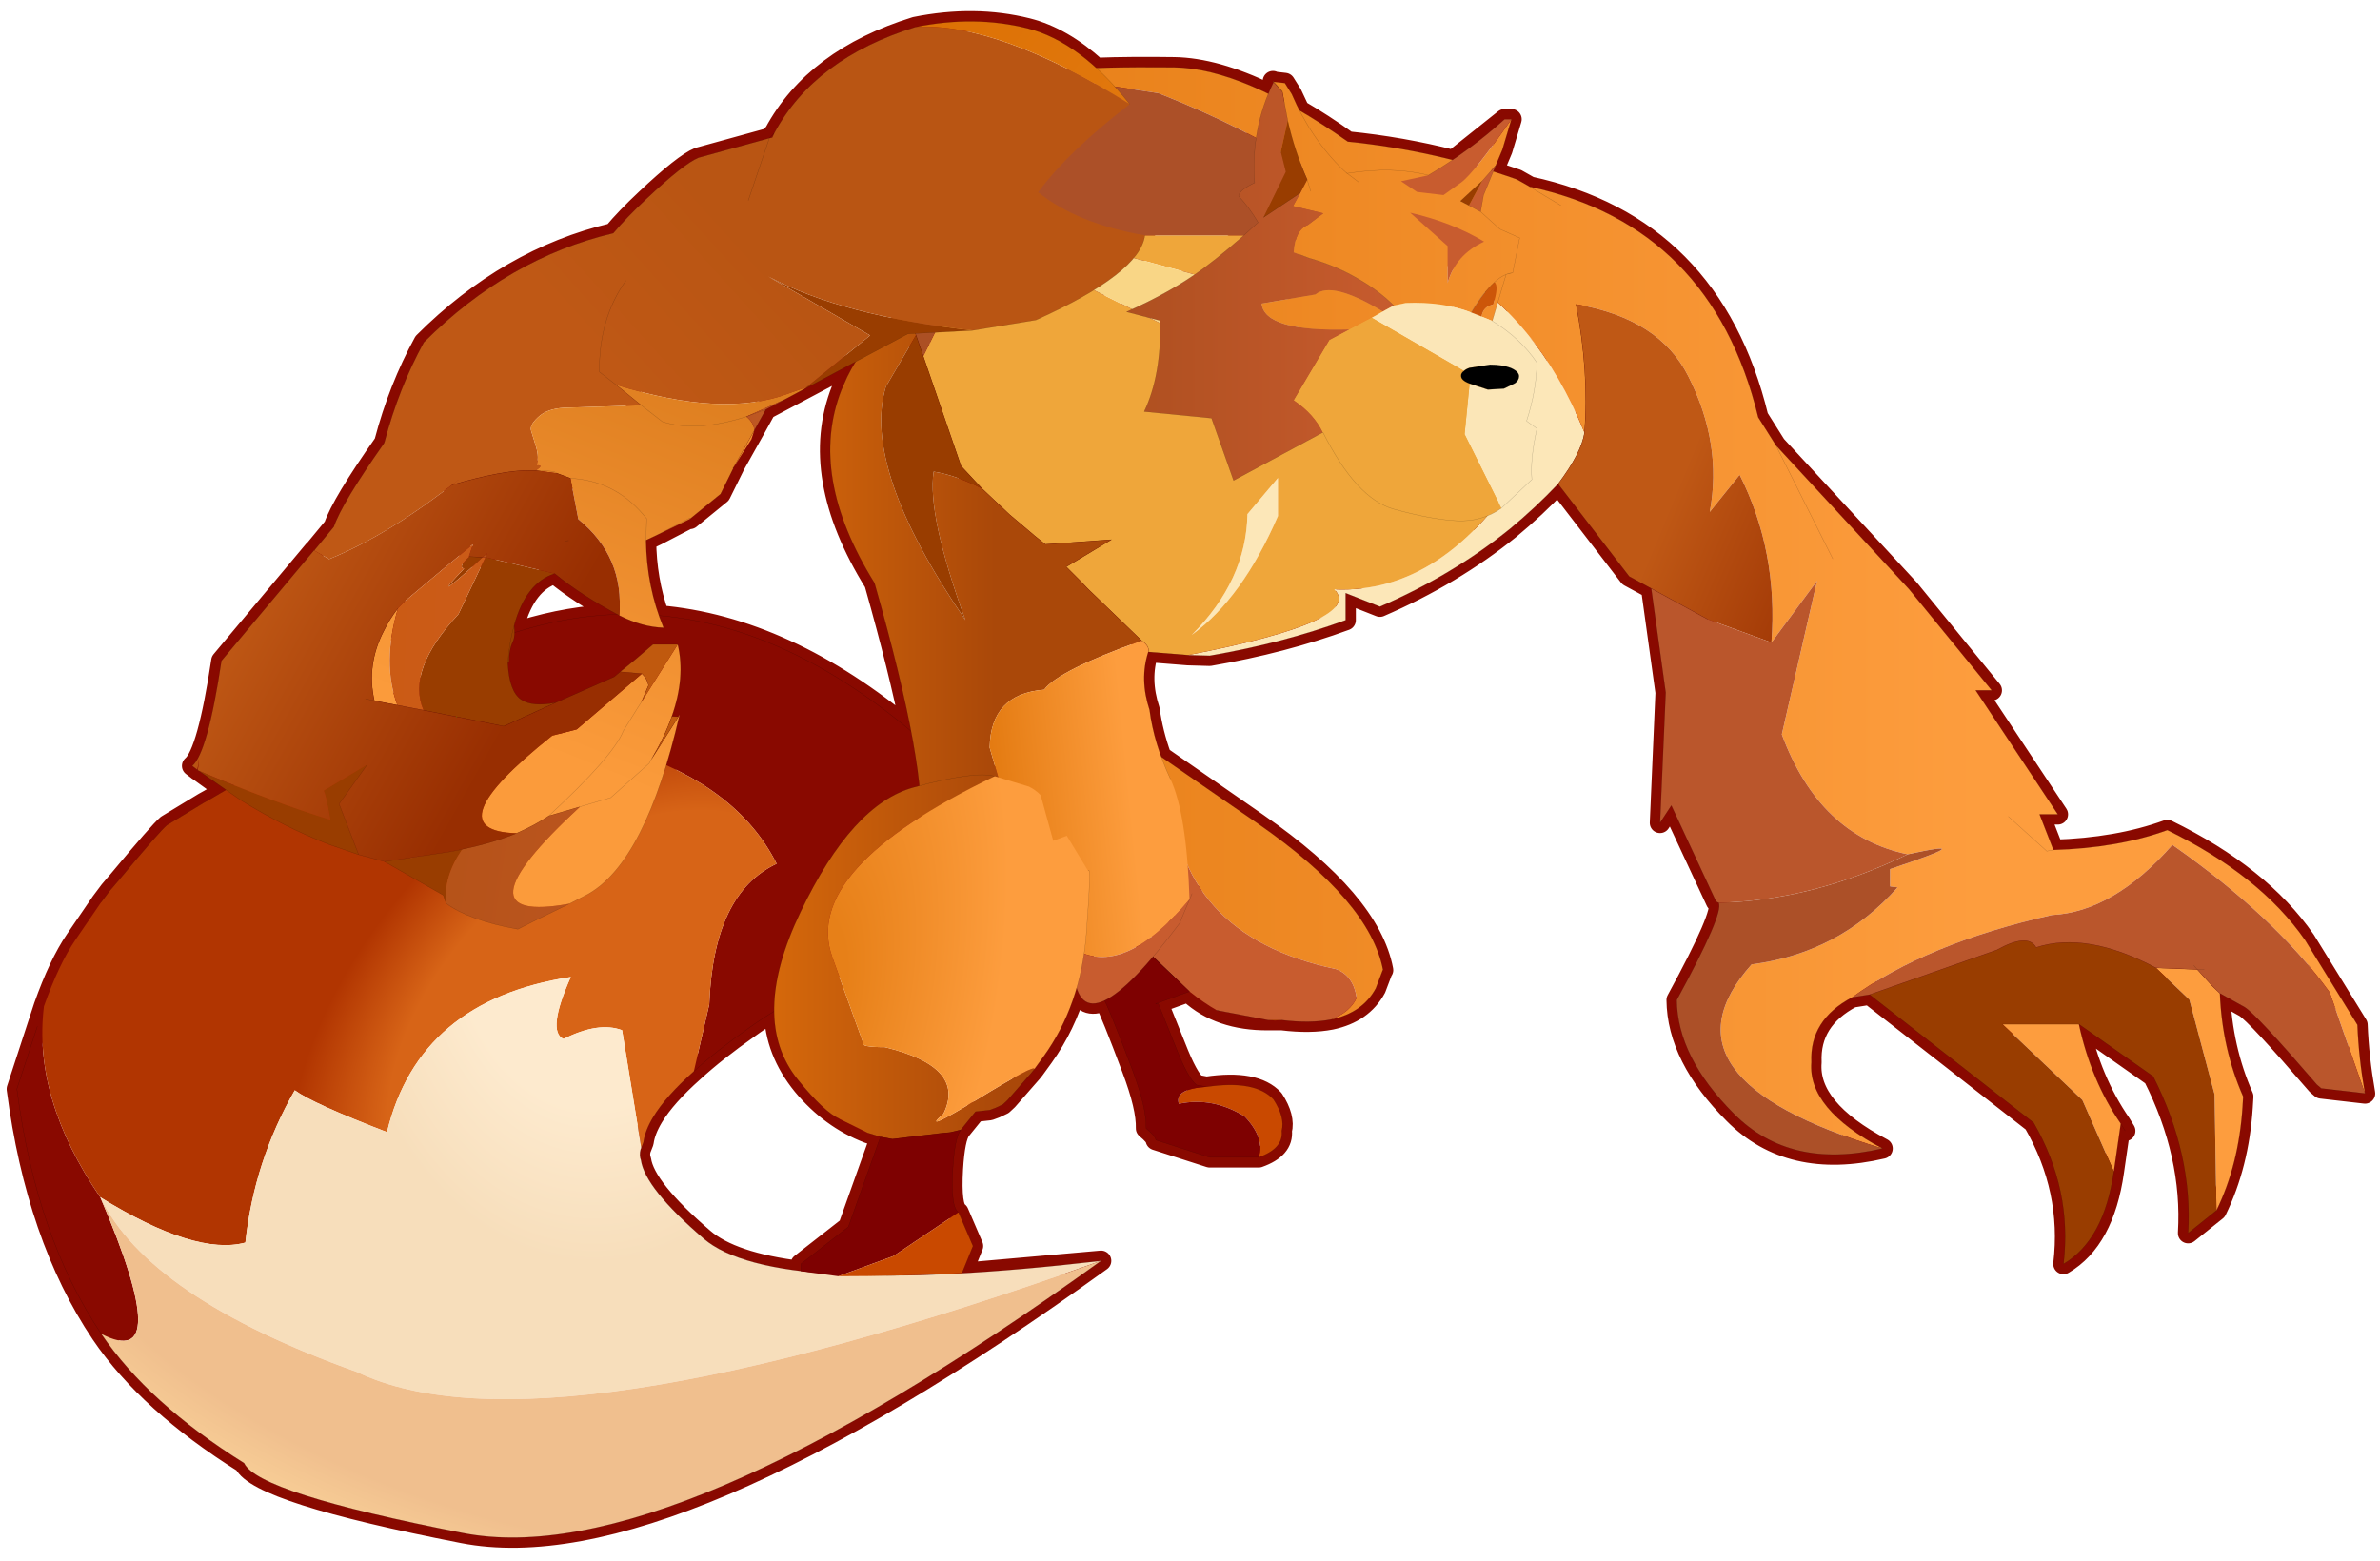 <svg width="349" height="229" xmlns="http://www.w3.org/2000/svg" xmlns:xlink="http://www.w3.org/1999/xlink">
 <defs>
  <g transform="matrix(1,0,0,1,192.55,294) " id="shape0">
   <path id="svg_1" stroke-opacity="0" stroke-linejoin="round" stroke-linecap="round" stroke="#ff00ff" fill="none" d="m187.95,-293.5l0,380l-379.95,0l-0.05,0l0,-380l380,0"/>
   <path id="svg_2" stroke-opacity="0" stroke-linejoin="round" stroke-linecap="round" stroke="#ff00ff" fill="none" d="m187.95,-293.5l-190,190l190,190m-380,-380l190,190l-189.95,190"/>
   <path id="svg_3" stroke-opacity="0" stroke-linejoin="round" stroke-linecap="round" stroke="#ff00ff" fill="none" d="m92.95,-38.4l-189.95,0"/>
   <path id="svg_4" stroke-opacity="0" stroke-linejoin="round" stroke-linecap="round" stroke="#ff00ff" fill="none" d="m98.65,8.1l-204.1,0l0,-235.2l204.1,0l0,235.2z"/>
  </g>
  <g id="sprite0">
   <use id="svg_5" xlink:href="#shape1" width="100" height="40"/>
  </g>
  <g id="shape1">
   <path id="svg_6" fill-rule="evenodd" fill-opacity="0" fill="#ff00ff" d="m100,40l-100,0l0,-40l100,0l0,40"/>
  </g>
  <g transform="matrix(1,0,0,1,1.6,1.6) " id="sprite1">
   <use id="svg_7" xlink:href="#shape2" width="376.25" transform="matrix(1,0,0,1,-1.6,-1.6) " height="244.1"/>
  </g>
  <g transform="matrix(1,0,0,1,1.6,1.6) " id="shape2">
   <path id="svg_8" fill-rule="evenodd" fill="url(#gradient0)" d="m211.1,23.95l0.25,0.2l-0.05,0l-0.2,-0.2m-11.45,-14.3l0.05,-0.05l0.1,0.1l-0.1,-0.1l-0.05,0.05l-0.1,-0.15l0.15,0.1l0.1,0.1l1.25,1.4l0,0.1l-1.4,-1.55m-92.7,69.4l-5.2,2.55l5.2,-2.7l0,0.15m10.2,-14.05l-0.45,1.4l-2.8,4.4l3.25,-5.8m83.85,93.7l-1.1,0.05l-1.1,-0.05l2.2,0m-14.65,-4.25l4.8,2.85l-0.6,-0.15l-4.2,-2.7m-1.6,-11.2l0.1,-0.15l0,0.2l-0.1,-0.05l0.1,0.05l-0.15,0.05l0.05,-0.1l0.1,0.05l-0.1,-0.05m-4.25,5.4l3.4,3.2l-3.45,-3.1l0.05,-0.1m-101.8,-51.4l0.3,-1.25l0.05,1.1l-0.2,1.35q-0.7,1.45 -0.65,3.3l-0.2,0.2q0.15,-2.5 0.7,-4.7m-49.85,21.8l-0.1,0l0,-0.05l-0.1,-0.05l0.05,0l0.05,0.05l0.1,0.05m75.2,-8.6l1.05,0.05l-4.25,6.7l-0.1,0.15l0.1,-0.15q2.05,-3.5 3.2,-6.75m-26.05,-8.5l0,0.1l0,-0.1m77.2,71.45l0.65,-0.05l-0.65,0.05"/>
   <path id="svg_9" stroke-width="3.25" stroke-linejoin="round" stroke-linecap="round" stroke="#890900" fill="none" d="m199.7,9.6l1.75,0.2l1.1,1.75l1.2,2.55q3.7,2.15 7.7,5q8.55,0.85 16.75,2.95l8.15,-6.5l1.1,0l-1.45,4.85l-1.05,2.5l-0.4,0.95l3.75,1.25l1.95,1.1l0.05,0.05q28.95,6.25 36.35,36.65l2.8,4.45l21.15,22.85l13.15,16.1l-2.55,0l13.05,19.7l-2.9,0l2.2,5.65q10.25,-0.3 18.1,-3.15q14.75,7.2 21.9,17.5l8.3,13.45q0.2,5.2 1.2,10.9l-6.95,-0.8l-0.7,-0.6q-9.6,-11.15 -11.45,-12.3l-3.95,-2.2q0.35,8.8 3.7,16.4l-0.1,1.65q-0.6,9.2 -4.15,16.45l-4.5,3.6q0.75,-12.45 -5.55,-24.9l-11.8,-8.3q1.95,9 6.65,15.8l0.7,1.15m-131.2,-162.2q2.75,5.45 7,9.55l0.35,0.3l0.25,0.2q7.3,-1.15 13.6,0.5l3.25,-2.6m-28.4,-12.35l-0.1,-0.1l-0.05,0.05l1.4,1.55l0,-0.1l-1.25,-1.4l-0.1,-0.1l-0.15,-0.1l0.1,0.15l-0.8,1.85q-1.45,3.4 -1.95,7.05q-0.55,3.45 -0.25,7.1q-2.4,1.1 -2.55,2.1q1.75,1.9 3.1,4.2l-2.25,2.05q-3.45,3 -6.5,5.3l-1.3,0.95q-4.35,2.9 -10,5.5l-0.85,0.4l5.35,1.4l0,0.45q0.1,8.4 -2.55,14l10.7,1.05l3.5,9.9l14.2,-7.65q5.3,10.55 11.25,12.2q5.95,1.65 10,1.85q2.6,0.1 4.85,-0.75l2.25,-1.25l4.85,-4.55q-0.3,-3.2 0.8,-8.1l-1.65,-1.2q1.55,-4.75 1.65,-9.25q-2.55,-3.85 -7.1,-6.65l3.25,-7.65q-0.6,0.05 -1.25,0.35q-1.45,0.65 -3.1,2.65q-1.1,1.35 -2.25,3.3m-30,-35.05l0.25,1.55l0.6,3q0.75,3.55 2.05,6.85l1.05,2.55l0.55,1.85m-1.75,10.05l1.45,0.55q4.15,1.2 7.3,3q3.7,2.05 6.2,4.55m-14.85,-17.9l-5.85,3.9m15.2,-5.55l-1.9,-1.45l-0.05,0l-0.2,-0.2m26.55,16l1.1,-5.55l-2,-1.65l-4.2,-2.5l-3.2,-1.7l3.45,-3.2l1.45,-1.6l0.7,-0.85m5.35,3.35l5,3m-10.75,-5.4l-1.55,3.8l-0.45,2.6m-55.75,-17.1l-2.35,-2.75l-2.95,-3q-5.4,-4.9 -10.95,-6.3q-8.4,-2.1 -17.8,-0.2q-16,4.95 -22.4,16.8l-0.35,0.75l-0.45,0.1l-3.35,9.9m-87.5,90.5l-0.85,-0.65q2.45,-2.05 4.65,-16.7l14.7,-17.55l0.05,0l3.1,-3.75q1.25,-3.7 8,-13.3l0,-0.05l0.05,-0.1q2.25,-8.55 6.25,-15.85q13.4,-13.4 30.1,-17.35q2.05,-2.45 5.2,-5.4q6,-5.65 8.35,-6.6l11.25,-3.1l0.8,-0.85m51.15,-10.3q5.45,-0.2 12.35,-0.1q6.55,0.1 15,4.2m-19.65,22.5q-0.2,1.75 -1.75,3.6q-2.05,2.45 -6.35,5.1q-3.75,2.3 -9.2,4.75l-10.05,1.65l-9.1,0.5l7.25,21.05l3.35,3.6l4.35,4.1l3.9,3.3l0.05,0.05l1.75,1.4l10.5,-0.75l-6.9,4.15l-0.3,0.15l0.2,0.2l2.1,2.1l0.95,1l0.45,0.45l8.3,8q1.3,0.9 1.05,1.8l6.3,0.5l3.45,0.1q11.65,-2 21.6,-5.65l0,-4.3l5.45,2.15q11.55,-5 20.65,-12.35q4.1,-3.4 7.65,-7.15q3.7,-4.9 4.2,-8.15q0.75,-9.65 -1.35,-20.4m-104.95,4.65l-1.2,0.05l-8.3,4.45q-0.75,1.15 -1.35,2.4l-0.9,2.05q-5.35,13.65 5.25,30.7q3.95,13.95 5.85,23.55l1.3,8.65q9,-2.35 11.95,-1.5m-41.45,-49.15l0,0.05l-0.05,0.1l-2.05,4.15l-4.85,3.95m-5.2,2.55l-1.8,0.85q0.05,6.3 2.05,11.95q20.25,1.75 40.1,18.4m-28.2,-42l3.25,-5.8l1.85,-3.35l-3.1,1.15q-7.95,2.55 -13.35,0.8l-3.35,-2.6l-4,-3.25l-2.65,-2.05q-0.1,-8.45 4.2,-14.5m17.15,29.6l-0.15,0.2l0.1,-0.05m-12.1,10.65l5.2,-2.7l0,0.15m26.3,-24.95l-14.25,7.55m24.4,59.8l-0.9,0.25q-9.8,2.65 -18,19.8q-4.25,8.9 -4.2,15.8q0.15,6.35 4.55,11.75q4.4,5.3 10.4,7.6l1.95,0.6l1.9,0.35l4.6,-0.55l3.4,-0.4l1.15,-0.1l1.7,-0.4l2.35,-2.9l2.25,-0.25l0.95,-0.35l1.15,-0.55l0.75,-0.7l3.85,-4.4l0.4,-0.5l1.45,-2q3.5,-4.9 5.25,-10.9l1.2,-5.45l0.35,-3.1q0.85,-11.35 0.3,-10.05m9.55,-34.8q-1.4,4.35 0.2,9.2q0.5,3.65 1.85,7.4l15.35,10.65q17.85,12.4 19.9,23.3l-0.05,0l-1.1,2.9q-2.1,3.9 -7.1,4.95q-3.3,0.65 -7.8,0.1m-2.2,0q-7.75,0.05 -12.45,-4.25l4.8,2.85m-9.35,-40.5l1.45,3.55m1.6,22.95l0,-0.2l-0.1,0.15l0.1,0.05l-0.15,0.05l-4.2,5.3l3.4,3.2l2.4,2.3l-5.4,1.95l0.45,0l2.75,6.85q1.95,5 3.3,6.05l1.6,0.3q7.75,-1.15 10.65,2q1.85,2.85 1.3,5q0.3,2.8 -3.65,4.2l-7.8,0l-8.55,-2.75q-0.05,-0.6 -1.55,-1.85q0.1,-3.3 -2.25,-9.5q-3.3,-8.8 -4.35,-10.8q-3.3,1.55 -4.45,-2m16.4,-10.35l0.1,0.05m-0.1,-0.05l-0.05,0.1m2,-4.75l-1.85,4.5m83.75,-48.1l-8.95,-4.9l2.3,16.55l-0.9,20.7l1.8,-2.75l7.1,15.25l0.4,0.2q0.9,1.6 -6.65,15.45q0.1,9.1 9.1,18.1q8.9,8.95 23.6,5.5q-11.9,-6.3 -11.3,-13.7q-0.3,-6.75 6.45,-10.3l2.8,-0.45l20.2,-7.1q4.95,-2.75 6.25,-0.4q8,-2.6 19.05,3.25l6.55,0.25l-0.55,-0.65m-86.2,-59.9l-3.5,-1.9l-11.3,-14.7m43.65,11.9l-9.05,-18.05m36.95,59l6.1,5.5l1.05,-0.2m-218.25,-21.5l-2.1,8.05q-5,16.2 -12.4,20.45l-3,1.55q-6.1,2.95 -8.2,4.05q-7.65,-1.35 -11.4,-4.1l-0.45,-1.3l-9.35,-5.35l-4.1,-1.1l-4.65,-1.6q-7.15,-2.75 -14.15,-7.1l-2.35,-1.55l-2.55,1.5l-0.9,0.5l-5.85,3.55q-1.2,1 -7.65,8.75l-1.45,1.7l-1.35,1.8l-4.1,6q-2.6,3.8 -5,10.55l-1.05,3.2l-3.25,9.95q3.05,23.5 13.4,38.9q7.45,11 22.7,20.55q2.2,4.75 34.75,11.1q32.55,6.35 101.4,-43.25l-22.1,1.95l-0.85,0.05l-9.6,0.35m-70.55,-125.65q8.1,-2.35 12.3,-2.3l1,0q3.2,0.05 3.3,0.45l0.05,0l2.15,0.8q6.9,0.35 11.5,5.7l0.6,0.7l-0.1,3.45m-21.25,14.8q-0.55,2.2 -0.7,4.7l0.2,-0.2q-0.05,-1.85 0.65,-3.3l0.2,-1.35l-0.05,-1.1l-0.3,1.25m0.35,-0.15l1.1,-0.3q7.6,-2.35 15.2,-2.6q-5.8,-3.1 -9.9,-6.45q-4.6,1.45 -6.45,8.25m-7.1,-10.95l2.55,0.1m27.55,9.25l0.75,1.95q-3.4,-0.1 -7.05,-1.95l-0.35,-0.2m-8.2,-11.65l0.5,-0.05m-32.25,25.15l1.4,0.3q-1.3,-5.7 1.5,-11.1q0.9,-1.85 2.25,-3.6m-31.85,25.7l0.05,0.05l0.1,0.05l4.3,3.1m22.55,-4.1l-4.5,6.3l3.1,8.05m4.1,1.1l6.05,-0.9l0.45,-0.05l0.05,0l0.85,-0.15l3,-0.45l1.8,-0.35l0.15,-0.05q5,-1.05 8.65,-2.55q2.9,-1.25 5.1,-2.75q7.6,-7 10.45,-11.05l1.4,-2.45l2.3,-3.7l0.55,-0.85l1.15,-2.7q-0.2,-1.05 -1.05,-1.85l-3.45,-0.3l-0.95,0.8l-9.3,4.1l-8.25,3.75l-7.45,-1.5l-0.05,0l-13.05,-2.55m47.25,2.5l1.05,0.05l-4.25,6.7l-0.1,0.15l-0.3,0.55l-6.1,5.45l-9.85,2.9m11.35,-22.9l2.45,-2l2.75,-2.35l3.95,0q1.25,5.2 -0.95,11.45q-1.15,3.25 -3.2,6.75l-0.1,0.15m-22.75,-15.4l0,0.1l0,-0.1m0,0.1q0.25,4.45 2.1,5.7q1.75,1.2 5.5,0.5m51.6,69l-5.1,14.3l-7.55,5.9l0,1.15q-11,-1.35 -15.45,-5.2q-9.3,-8 -9.95,-12.45q-0.3,-0.8 -0.05,-1.7l0.1,-0.25l0.35,-0.9q0.25,-1.85 1.55,-4q2,-3.3 6.45,-7.25q3.55,-3.25 8.75,-6.9q1.85,-1.35 4,-2.65m227.2,-6.6l-1.1,-0.05l2.4,2.65l1.2,1.15m-34.55,4.9l12.15,0m6.65,15.8l-1.1,7.6q-1.55,10.9 -8,14.7q1.4,-11.8 -4.75,-22.45l-26.05,-20.35m-95.55,4.05l2.2,0m-20.5,-10.05l-0.05,0.1l3.45,3.1m-3.45,-3.1q-4.7,5.45 -7.65,6.85m-22.65,43.3l1.75,-4.3l-2.3,-5.35q-1.25,-0.75 -0.9,-6.9q0.3,-4.95 1.25,-6.2"/>
   <path id="svg_10" fill-rule="evenodd" fill="url(#gradient1)" d="m208.8,158.6q3.05,-1.2 4.05,-3.45q-0.5,-3.5 -3.25,-4.55q-25.65,-5.4 -26.25,-29.2l-1.85,-0.7l1.9,0.25q-7.15,-2.8 -10,-0.1l2.55,-3.55q1.65,-2.35 1.75,-3.05l0.9,0.4l18.55,12.8q17.85,12.4 19.9,23.3l-0.05,0l-1.1,2.9q-2.1,3.9 -7.1,4.95"/>
   <path id="svg_11" fill-rule="evenodd" fill="url(#gradient2)" d="m173.4,120.85q2.85,-2.7 10,0.1l-1.9,-0.25l1.85,0.7q0.6,23.8 26.25,29.2q2.75,1.05 3.25,4.55q-1,2.25 -4.05,3.45q-3.3,0.65 -7.8,0.1l-2.2,0l-8.15,-1.55q-2.1,-1.2 -4.35,-3l-2.4,-2.3l-6.45,-6.15l0.05,0.15q-5.6,-5.85 3.3,0.25q-6.55,-8.45 -0.6,-4.35q0.95,0.65 -0.2,-0.6l-0.15,-0.4l0.55,0.3l-0.55,-0.3l0.15,0.4l-0.65,-0.65l-1.35,-0.7l-0.05,-0.05l0.05,0.05l-0.85,-0.45l0.8,0.4l1.25,0.6l0.15,0.15l-0.15,-0.15l0.35,0.15l-1.95,-1.7l-1.7,-1.65l1.7,1.65l-2.95,-2.6l1.25,0.95l0.2,0.15l0.4,0.3l3.2,2.85l0.1,0.15l-0.25,-0.1l0.15,0.15l-0.15,-0.15l0.15,0.15l-0.15,-0.15l0.25,0.1l-0.1,-0.15l-3.2,-2.85l3.05,2.4l0.15,0.45l0.4,0.3l-0.3,-0.15l0.05,0.15l-0.05,-0.05l0.05,0.05l-0.05,-0.15l0.3,0.15l0.3,0.3q4.85,4 3.6,2l0.85,0.25l0,-0.2l-0.35,-0.85l-0.25,-0.65l0.25,0.65l-1.1,-0.1l-6.4,-10.4l-0.05,0l-1.95,-1.25q-2.1,-1.15 -2.95,-2.55l0,-4.85q0.5,-1.1 1.35,-2.25m3.6,10.9l-0.05,-0.05l0,0.05l0,-0.05l0.05,0.05q4.75,6.85 7.25,9.85q-2.8,-6.55 -7.25,-9.85m-0.9,5.55l3.45,3.2l-3.45,-3.2m3.25,3.2l0.4,0.2l-0.05,-0.05l0.1,0.05l-0.05,0l0.05,0l-0.1,-0.05l0.05,0.05l-0.4,-0.2m0.5,0.25l-0.05,-0.05l0.05,0.05l-0.1,-0.05l0.1,0.05"/>
   <path id="svg_12" fill-rule="evenodd" fill="#890900" d="m184.5,142.25l0.35,0.85l0,0.2l-0.85,-0.25l-0.2,-0.25l-0.1,-0.2l-0.3,-0.45l1.1,0.1m-7,3.6l-0.05,-0.15l6.45,6.15l-6.4,-6m-12.25,-6.8l0,0.3l-13.35,-1.9l13.35,1.9l0,0.65q-33.5,8.85 -48.95,19.95q-5.2,3.65 -8.75,6.9l2.45,-10.65q0.65,-17.65 10.7,-22.35q-12.35,-24.6 -69,-22.5l21.5,-12.4l-0.15,-0.1l7.1,-2.05q43.45,-13.2 85.1,40.65l0,1.6q-22.4,-6.95 -22.1,-4.95q-0.3,-2 22.1,4.95m5.25,0l1.75,0.5l-1.65,-0.2l1.65,0.2l-1.75,-0.5l-0.35,-1.6l2.1,2.1l-1.55,0.45l-0.1,-0.65l-0.1,-0.3m14.35,4.25l-1.15,-0.7l1.15,0.7l-1.05,-0.5l1.05,0.5m-180.55,13.2q-1.8,14.6 8.95,30.35q11.95,27.85 0.15,21.7q-10.35,-15.4 -13.4,-38.9l3.25,-9.95l1.05,-3.2m95.45,-40.95l4.45,-11.55l0.9,0.9l-0.9,-0.9l-4.45,11.55"/>
   <path id="svg_13" fill-rule="evenodd" fill="#844040" d="m177,131.75q4.45,3.3 7.25,9.85q-2.5,-3 -7.25,-9.85m13.65,25.4l0.5,0.15l-0.6,-0.15l0.1,0"/>
   <path id="svg_14" fill-rule="evenodd" fill="url(#gradient3)" d="m51.7,111.35q56.65,-2.1 69,22.5q-10.05,4.7 -10.7,22.35l-2.45,10.65q-4.45,3.95 -6.45,7.25q-1.3,2.15 -1.55,4l-0.35,0.9l-3.05,-18.7q-3.75,-1.4 -9.3,1.4q-2.7,-1.2 1.15,-9.85q-24.15,3.7 -29.2,24.65q-11.8,-4.55 -14.65,-6.65q-6.45,11.25 -7.85,24.2q-7.9,2.15 -23.05,-7.2q-10.75,-15.75 -8.95,-30.35q2.4,-6.75 5,-10.55l4.1,-6l1.35,-1.8l1.45,-1.7q6.45,-7.75 7.65,-8.75l5.85,-3.55l0.9,-0.5q6.95,-4.1 21.1,-12.3"/>
   <path id="svg_15" fill-rule="evenodd" fill="url(#gradient4)" d="m13.25,186.85q15.15,9.35 23.05,7.2q1.4,-12.95 7.85,-24.2q2.85,2.1 14.65,6.65q5.05,-20.95 29.2,-24.65q-3.85,8.65 -1.15,9.85q5.55,-2.8 9.3,-1.4l3.05,18.7l-0.1,0.25q-0.25,0.9 0.05,1.7q0.65,4.45 9.95,12.45q11.15,9.6 63.15,3.55q-88.95,31.75 -118.25,17.65q-33.05,-11.8 -40.75,-27.75"/>
   <path id="svg_16" fill-rule="evenodd" fill="url(#gradient5)" d="m172.25,196.95q-68.85,49.6 -101.4,43.25q-32.55,-6.35 -34.75,-11.1q-15.25,-9.55 -22.7,-20.55q11.8,6.15 -0.15,-21.7q7.7,15.95 40.75,27.75q29.3,14.1 118.25,-17.65"/>
   <path id="svg_17" fill-rule="evenodd" fill="#f17901" d="m198.8,158.7l2.2,0l-1.1,0.05l-1.1,-0.05"/>
   <path id="svg_18" fill-rule="evenodd" fill="url(#gradient6)" d="m189,169.3q7.75,-1.15 10.65,2q1.85,2.85 1.3,5q0.3,2.8 -3.65,4.2q1,-3.1 -2.25,-6.5q-5.1,-3.15 -10.45,-2q-0.75,-2.35 4.4,-2.7"/>
   <path id="svg_19" fill-rule="evenodd" fill="#7e0101" d="m183.9,151.85l2.4,2.3l-5.4,1.95l0.45,0l2.75,6.85q1.95,5 3.3,6.05l1.6,0.3q-5.15,0.35 -4.4,2.7q5.35,-1.15 10.45,2q3.25,3.4 2.25,6.5l-7.8,0l-8.55,-2.75q-0.05,-0.6 -1.55,-1.85q0.1,-3.3 -2.25,-9.5q-3.7,-9.8 -4.55,-11.2l-0.45,-0.15q1.45,0.45 3.65,-5.7q3.35,3.15 1.7,-3.5l6.4,6"/>
   <path id="svg_20" stroke-width="0.05" stroke-linejoin="round" stroke-linecap="round" stroke="#00ff00" fill="none" d="m226.75,42.6l3.8,-6.8"/>
   <path id="svg_21" stroke-width="0.05" stroke-opacity="0.302" stroke-linejoin="round" stroke-linecap="round" stroke="#000000" fill="none" d="m208.8,158.6q5,-1.05 7.1,-4.95l1.1,-2.9l0.05,0q-2.05,-10.9 -19.9,-23.3l-18.55,-12.8l-0.9,-0.4q-0.1,0.7 -1.75,3.05l-2.55,3.55q-0.85,1.15 -1.35,2.25m0,4.85q0.85,1.4 2.95,2.55l1.95,1.25l0,-0.05l0.05,0.05q4.45,3.3 7.25,9.85l0.25,0.65l0.35,0.85l0,0.2l-0.85,-0.25q1.25,2 -3.6,-2l-0.55,-0.3l0.15,0.4q1.15,1.25 0.2,0.6q-5.95,-4.1 0.6,4.35q-8.9,-6.1 -3.3,-0.25l-0.05,-0.15m23.55,13q4.5,0.55 7.8,-0.1m-31.1,-44.35q-0.85,-0.25 -0.2,-0.25q0.25,-0.05 0.2,0.25m5.7,27.9l-6.4,-10.4l-0.05,0q1.2,4.35 2.55,8l2.9,2.05l1,0.35l1.1,0.1m-8.4,-4.95l-0.2,-0.15l-0.25,-0.2l0.25,0.2l0.2,0.15l0.4,0.3l-0.3,-0.25l-0.3,-0.2l-1.15,-1.05l-0.7,-0.65l1.6,1.5l-1,-0.75l1.25,0.95l1.7,1.65l1.95,1.7l-3.45,-3.2m1.85,2.45q-4.25,-3.65 -3.2,-1.65l1.05,0.55l1.35,0.7l0.8,0.4l1.25,0.6l-1.6,-1.55l-2.95,-2.6m0.1,-0.1l1.45,1.25l3.3,2.4l0.05,0.25l1.9,1.4l0.95,0.4l1.3,0.8l-0.3,-0.45m-2.6,3.95q-5.15,-6.25 -6.05,-8l-2.1,-1.1m5.3,2.75l0.05,0.05l1.35,0.7l-0.15,-0.15l0.35,0.15l0.15,0.15l-0.15,-0.15l0.25,0.1l-0.1,-0.15l-3.2,-2.85l3.05,2.4l0.15,0.45l0.4,0.3l1.35,0.65l1.05,0.7l1.3,0.7l-0.1,-0.2l1.15,0.7m-5.1,-2.6l0.05,0l-0.1,-0.05l0.05,0.05l-0.4,-0.2l0.65,0.65l0.2,0.6l-2.2,-1.95l-0.85,-0.45m2.65,1.35l0.05,0.05l-0.05,-0.15l0.3,0.15l0.3,0.3l2.1,1.05l1.5,0.95l-0.2,-0.25l1.05,0.5m-5,-2.55l-0.1,-0.05m0.05,0l0.05,0.05m-2.85,-9q4.75,6.85 7.25,9.85m4.75,27.7q7.75,-1.15 10.65,2q1.85,2.85 1.3,5q0.3,2.8 -3.65,4.2l-7.8,0l-8.55,-2.75q-0.05,-0.6 -1.55,-1.85q0.1,-3.3 -2.25,-9.5q-3.7,-9.8 -4.55,-11.2l-0.45,-0.15q1.45,0.45 3.65,-5.7q3.35,3.15 1.7,-3.5l6.4,6m6.75,5.3l0.5,0.15m-4.85,-3.15l-5.4,1.95l0.45,0l2.75,6.85q1.95,5 3.3,6.05l1.6,0.3"/>
   <path id="svg_22" stroke-width="0.05" stroke-opacity="0.302" stroke-linejoin="round" stroke-linecap="round" stroke="#000000" fill="none" d="m177.45,145.7l6.45,6.15l2.4,2.3m4.35,3l8.15,1.55l2.2,0m-35.75,-19.65q-22.4,-6.95 -22.1,-4.95m22.1,5.25l-13.35,-1.9m13.35,0q-41.65,-53.85 -85.1,-40.65l-7.1,2.05l0.15,0.1l-21.5,12.4q-14.15,8.2 -21.1,12.3l-0.9,0.5l-5.85,3.55q-1.2,1 -7.65,8.75l-1.45,1.7l-1.35,1.8m94.15,26.9q3.55,-3.25 8.75,-6.9q15.45,-11.1 48.95,-19.95m5.35,-0.65l1.65,0.2l-1.75,-0.5m0.2,0.95l1.55,-0.45l-2.1,-2.1m-70.95,41.55l0.35,-0.9q0.25,-1.85 1.55,-4q2,-3.3 6.45,-7.25m64.7,30.1q-52,6.05 -63.15,-3.55q-9.3,-8 -9.95,-12.45q-0.3,-0.8 -0.05,-1.7l0.1,-0.25m-85.8,29.55q7.45,11 22.7,20.55q2.2,4.75 34.75,11.1q32.55,6.35 101.4,-43.25m-158.85,11.6q-10.35,-15.4 -13.4,-38.9l3.25,-9.95"/>
   <path id="svg_23" stroke-width="0.05" stroke-linejoin="round" stroke-linecap="round" stroke="#00ff33" fill="none" d="m105.1,104.9l-0.9,-0.9l-4.45,11.55"/>
   <path id="svg_24" fill-rule="evenodd" fill="#fce7b8" d="m222.6,38.1l4.75,0.8q14.2,8.05 21.7,26.45q-0.5,3.25 -4.2,8.15q-3.55,3.75 -7.65,7.15q-9.1,7.35 -20.65,12.35l-5.45,-2.15l0,4.3q-9.95,3.65 -21.6,5.65l-3.45,-0.1q28.15,-5.45 23.25,-10.45q17.5,0.8 30.5,-20.1l-4.9,-10l-0.7,-2.25q-2.85,-8.45 -8.4,-15.9l-3.2,-3.9m-27.1,40.2l4.85,-5.75l0,6.05q-5.65,13.05 -13.7,18.9q8.65,-8.65 8.85,-19.2"/>
   <path id="svg_25" fill-rule="evenodd" fill="url(#gradient7)" d="m249.05,65.35q-7.5,-18.4 -21.7,-26.45l-4.75,-0.8q-14,-15.95 -41.25,-26.7l-18.7,-2.8l-8.95,1.15q6.3,-2.7 30.15,-2.45q11.05,0.15 27.6,11.8q13.9,1.4 26.85,6l1.95,1.1l0.05,0.05q28.95,6.25 36.35,36.65l2.8,4.45l21.15,22.85l13.15,16.1l-2.55,0l13.05,19.7l-2.9,0l2.2,5.65q10.25,-0.3 18.1,-3.15q14.75,7.2 21.9,17.5l8.3,13.45q0.2,5.2 1.2,10.9l-5.6,-16.05q-8.65,-12 -25,-23.45q-9.35,10.65 -19.15,11.15q-19.95,4.5 -31.75,13.1q-6.75,3.55 -6.45,10.3q-0.6,7.4 11.3,13.7q-36.95,-11.15 -20.8,-29.25q13.9,-1.8 23.2,-12.25l-1.2,-0.15l0,-2.75q14.95,-5 2.8,-2.35q-14,-2.9 -20,-19.05l5.6,-24.4l-7.25,9.8q1.1,-14.4 -5.05,-26.65l-4.75,5.9q2.05,-10.8 -3.4,-21.55q-4.6,-9.2 -17.85,-11.45q2.1,10.75 1.35,20.4m67.35,61l6.1,5.5l1.05,-0.2l-1.05,0.2l-6.1,-5.5m-71.1,-97.1l-5,-3l5,3m34.15,38.1l9.05,18.05l-9.05,-18.05m53.7,115.4l-5,-11.35l-12.7,-12.05l12.15,0q1.95,9 6.65,15.8l-1.1,7.6m16.3,6.2l-0.3,-18.45l-4,-15.05l-5.3,-5.05l6.55,0.25l2.4,2.65l1.2,1.15q0.35,8.8 3.7,16.4l-0.1,1.65q-0.6,9.2 -4.15,16.45"/>
   <path id="svg_26" fill-rule="evenodd" fill="#efa63a" d="m222.6,38.1l3.2,3.9q5.55,7.45 8.4,15.9l0.7,2.25l4.9,10q-13,20.9 -30.5,20.1q4.9,5 -23.25,10.45l-6.3,-0.5q0.25,-0.9 -1.05,-1.8l-8.3,-8l-0.45,-0.45l-0.95,-1l-2.1,-2.1l-0.2,-0.2l0.3,-0.15l6.9,-4.15l-10.5,0.75l-1.75,-1.4l-0.05,-0.05l-3.9,-3.3l-4.35,-4.1l-3.35,-3.6l-6,-17.45l8.55,-17.2l19.55,-2l26.6,0l23.9,4.1m-23.9,1.05l0.05,-1.3l-0.05,1.3m-24.2,-2.35l-3.6,5.8l23.4,11.7l13.75,-8.4l-33.55,-9.1m21,41.5q-0.2,10.55 -8.85,19.2q8.05,-5.85 13.7,-18.9l0,-6.05l-4.85,5.75"/>
   <path id="svg_27" fill-rule="evenodd" fill="url(#gradient8)" d="m222.6,38.1l-23.9,-4.1l-26.6,0l-19.55,2l-8.55,17.2l-1.15,-3.35l-2.3,-6.6l-5.3,-15.45l18.45,-18.05l8.95,-1.15l18.7,2.8q27.25,10.75 41.25,26.7m-24.55,-6.95l4.85,-4.1l-4.85,4.1"/>
   <path id="svg_28" fill-rule="evenodd" fill="url(#gradient9)" d="m153.35,74.25l4.35,4.1l3.9,3.3l0.05,0.05l1.75,1.4l10.5,-0.75l-6.9,4.15l-0.3,0.15l0.2,0.2l2.1,2.1l0.95,1l0.45,0.45l8.3,8q-13.25,4.75 -15.5,7.8q-8.5,0.65 -8.65,9.2l5.25,18.1q3.15,7.95 5.8,12.85l-11.4,-2.5l-10.75,-14.6q1.4,-9.8 -7.2,-40q-10.6,-17.05 -5.25,-30.7l0.9,-2.05q2.5,-5.1 7.3,-9.7l1.35,-3.55l2.3,6.6l-4.8,8.2q-3.9,12.95 12.65,37.1q-6.1,-16.8 -5.05,-23.6q3.5,0.55 7.7,2.7"/>
   <path id="svg_29" fill-rule="evenodd" fill="#f9d686" d="m174.5,36.8l33.55,9.1l-13.75,8.4l-23.4,-11.7l3.6,-5.8"/>
   <path id="svg_30" fill-rule="evenodd" fill="#993d00" d="m144,53.2l6,17.45l3.35,3.6q-4.2,-2.15 -7.7,-2.7q-1.05,6.8 5.05,23.6q-16.55,-24.15 -12.65,-37.1l4.8,-8.2l1.15,3.35m150.35,101.45l20.2,-7.1q4.95,-2.75 6.25,-0.4q8,-2.6 19.05,3.25l5.3,5.05l4,15.05l0.3,18.45l-4.5,3.6q0.75,-12.45 -5.55,-24.9l-11.8,-8.3l-12.15,0l12.7,12.05l5,11.35q-1.55,10.9 -8,14.7q1.4,-11.8 -4.75,-22.45l-26.05,-20.35"/>
   <path id="svg_31" fill-rule="evenodd" fill="url(#gradient10)" d="m178.7,98.4q1.3,0.9 1.05,1.8q-1.4,4.35 0.2,9.2q0.7,5.35 3.3,10.95q2.6,5.55 3.05,19.15q-10.6,12.7 -18.5,7.8l0,-0.45l-2.2,-0.5q-2.65,-4.9 -5.8,-12.85l-5.25,-18.1q0.15,-8.55 8.65,-9.2q2.25,-3.05 15.5,-7.8"/>
   <path id="svg_32" fill-rule="evenodd" fill="url(#gradient11)" d="m186.3,139.5l0.4,-0.9l-2,4.75q-15.4,20.5 -16.8,7.95q0.35,7.2 -6,6.2q-4.2,-0.7 5.9,-10.2l0,2.8l0.1,1.2l-0.1,-1.2l0,-2.8q7.9,4.9 18.5,-7.8"/>
   <path id="svg_33" fill-rule="evenodd" fill="url(#gradient12)" d="m244.85,73.5q3.7,-4.9 4.2,-8.15q0.75,-9.65 -1.35,-20.4q13.25,2.25 17.85,11.45q5.45,10.75 3.4,21.55l4.75,-5.9q6.15,12.25 5.05,26.65l-10.15,-3.7l-8.95,-4.9l-3.5,-1.9l-11.3,-14.7"/>
   <path id="svg_34" fill-rule="evenodd" fill="#ba562c" d="m278.75,98.7l7.25,-9.8l-5.6,24.4q6,16.15 20,19.05q-15.1,7.35 -30.05,7.7l-0.4,-0.2l-7.1,-15.25l-1.8,2.75l0.9,-20.7l-2.3,-16.55l8.95,4.9l10.15,3.7m12.8,56.4q11.8,-8.6 31.75,-13.1q9.8,-0.5 19.15,-11.15q16.35,11.45 25,23.45l5.6,16.05l-6.95,-0.8l-0.7,-0.6q-9.6,-11.15 -11.45,-12.3l-3.95,-2.2l-1.2,-1.15l-2.4,-2.65l-6.55,-0.25q-11.05,-5.85 -19.05,-3.25q-1.3,-2.35 -6.25,0.4l-20.2,7.1l-2.8,0.45m54.3,-5.1l0.55,0.65l-0.55,-0.65m1.65,0.7l-1.1,-0.05l1.1,0.05"/>
   <path id="svg_35" fill-rule="evenodd" fill="url(#gradient13)" d="m300.4,132.35q12.15,-2.65 -2.8,2.35l0,2.75l1.2,0.15q-9.3,10.45 -23.2,12.25q-16.15,18.1 20.8,29.25q-14.7,3.45 -23.6,-5.5q-9,-9 -9.1,-18.1q7.55,-13.85 6.65,-15.45q14.95,-0.35 30.05,-7.7"/>
   <path id="svg_36" stroke-width="0.05" stroke-opacity="0.302" stroke-linejoin="round" stroke-linecap="round" stroke="#000000" fill="none" d="m186.05,100.7l3.45,0.1q11.65,-2 21.6,-5.65l0,-4.3l5.45,2.15q11.55,-5 20.65,-12.35q4.1,-3.4 7.65,-7.15q3.7,-4.9 4.2,-8.15q0.75,-9.65 -1.35,-20.4m48.7,134.15q-11.9,-6.3 -11.3,-13.7q-0.3,-6.75 6.45,-10.3l2.8,-0.45l26.05,20.35q6.15,10.65 4.75,22.45q6.45,-3.8 8,-14.7m39.9,-12.4q-1,-5.7 -1.2,-10.9l-8.3,-13.45q-7.15,-10.3 -21.9,-17.5q-7.85,2.85 -18.1,3.15l-1.05,0.2l-6.1,-5.5m-172.4,-73.15l6,17.45l3.35,3.6l4.35,4.1l3.9,3.3l0.05,0.05l1.75,1.4l10.5,-0.75l-6.9,4.15l-0.3,0.15l0.2,0.2l2.1,2.1l0.95,1l0.45,0.45l8.3,8q1.3,0.9 1.05,1.8l6.3,0.5m16.85,-73.65l-4.85,4.1m0.7,6.7l-0.05,1.3m41.6,-12.9l5,3m-91.6,-19.5q6.3,-2.7 30.15,-2.45q11.05,0.15 27.6,11.8q13.9,1.4 26.85,6l1.95,1.1l0.05,0.05q28.95,6.25 36.35,36.65l2.8,4.45l21.15,22.85l13.15,16.1l-2.55,0l13.05,19.7l-2.9,0l2.2,5.65m-157.95,14.7l-11.4,-2.5l-10.75,-14.6q1.4,-9.8 -7.2,-40q-10.6,-17.05 -5.25,-30.7l0.9,-2.05q2.5,-5.1 7.3,-9.7l1.35,-3.55l-5.3,-15.45l18.45,-18.05m-9.7,43.45l-1.15,-3.35l-2.3,-6.6m39.2,56.95q-1.4,4.35 0.2,9.2q0.7,5.35 3.3,10.95m3.45,18.25l-2,4.75q-15.4,20.5 -16.8,7.95l-0.1,-1.2l0,-2.8l0,-0.45l-2.2,-0.5m94.05,-56.25l-3.5,-1.9l-11.3,-14.7m23.75,21.5l-8.95,-4.9l2.3,16.55l-0.9,20.7l1.8,-2.75l7.1,15.25l0.4,0.2q0.9,1.6 -6.65,15.45q0.1,9.1 9.1,18.1q8.9,8.95 23.6,5.5m-7.9,-93.7l-9.05,-18.05m60.4,83.05q-11.05,-5.85 -19.05,-3.25q-1.3,-2.35 -6.25,0.4l-20.2,7.1m21.1,4.7l12.15,0l11.8,8.3q6.3,12.45 5.55,24.9l4.5,-3.6m-9.6,-38.55l6.55,0.25l-0.55,-0.65m4.15,4.45q0.35,8.8 3.7,16.4l-0.1,1.65q-0.6,9.2 -4.15,16.45m23.6,-18.6l-6.95,-0.8l-0.7,-0.6q-9.6,-11.15 -11.45,-12.3l-3.95,-2.2l-1.2,-1.15l-2.4,-2.65l1.1,0.05m-13.25,24.45l-1.1,7.6m1.1,-7.6l0.7,1.15m-7.35,-16.95q1.95,9 6.65,15.8"/>
   <path id="svg_37" stroke-width="0.05" stroke-opacity="0.302" stroke-linejoin="round" stroke-linecap="round" stroke="#000000" fill="none" d="m72.05,104.3l1.7,15.4"/>
   <path id="svg_38" fill-rule="evenodd" fill="url(#gradient14)" d="m199.7,9.6l1.75,0.2l1.1,1.75q3,7.05 8.2,12.1l0.35,0.3l0.2,0.2l0.05,0q7.3,-1.15 12.9,0.3l-4.35,0.95l2.55,1.7l4.2,0.5l2.8,-2q2.05,-1.5 8,-10.05l-1.45,4.85l-1.05,2.5l-2.15,2.45l-3.45,3.2l1.35,0.7l1.85,1l3.05,2.75l3.15,1.4l-1.1,5.55l-1.05,0.25l-2.2,7.4l-1.7,-0.7q0.25,-1.6 1.85,-1.9q0.95,-3 0.2,-3.55q-1.75,1.55 -3.7,4.8q-4.55,-1.75 -10.4,-1.5l-1.9,0.4q-2.5,-2.5 -6.2,-4.55q-3.15,-1.8 -7.3,-3l-1.45,-0.55l-0.95,-0.35q0.25,-3.6 2.25,-4.35l2.45,-1.85l-4.8,-1.15l1.15,-2.1l1.1,-2.1q-2,-4.5 -3.1,-9.4l-0.85,-4.55l0,-0.1l-1.25,-1.4l1.25,1.4l0,0.1l-1.4,-1.55l-0.1,-0.15l0.15,0.1l0.1,0.1l-0.1,-0.1l-0.05,0.05l0.05,-0.05m5.85,17.4l-0.55,-1.85l0.55,1.85m32.1,12.95q-0.6,0.05 -1.25,0.35q-0.8,0.35 -1.65,1.15q0.85,-0.8 1.65,-1.15q0.65,-0.3 1.25,-0.35m-25.9,9q-13.5,0.4 -14,-4.1l8.55,-1.45q2.6,-2.2 10.7,2.7l-1.75,1l-3.5,1.85m15.55,-13.25l0,5.9q1.25,-4.5 5.8,-6.6q-5.05,-3.05 -11.75,-4.6l5.95,5.3m-15.95,-11.55l1.9,1.45l-1.9,-1.45"/>
   <path id="svg_39" fill-rule="evenodd" fill="url(#gradient15)" d="m234.95,22.9l-1.95,4.75l-0.45,2.6l-1.85,-1l2.1,-3.9l2.15,-2.45m-35.25,-13.3l0.1,0.1l-0.1,-0.1m-44.5,163.8l0.65,-0.05l-0.65,0.05"/>
   <path id="svg_40" fill-rule="evenodd" fill="url(#gradient16)" d="m224.25,24.45q6.55,-3.9 12.1,-8.9l1.1,0q-5.95,8.55 -8,10.05l-2.8,2l-4.2,-0.5l-2.55,-1.7l4.35,-0.95m-16.75,40.85l-14.2,7.65l-3.5,-9.9l-10.7,-1.05q2.75,-5.75 2.55,-14.45l-5.35,-1.4q7.1,-3.15 12.15,-6.85q4.05,-3 8.75,-7.35q-1.35,-2.3 -3.1,-4.2q0.15,-1 2.55,-2.1q-0.65,-8.55 3,-16l1.4,1.55l0.85,4.55l-1.1,4.95l0.8,3.2l-3.55,7.25l5.85,-3.9l-1.15,2.1l4.8,1.15l-2.45,1.85q-2,0.75 -2.25,4.35l0.95,0.35l1.45,0.55q4.15,1.2 7.3,3q3.7,2.05 6.2,4.55l-1.75,0.95q-8.1,-4.9 -10.7,-2.7l-8.55,1.45q0.5,4.5 14,4.1l-3.2,1.7l-5.65,9.55q3.2,2.15 4.6,5.1m19.8,-29.6l-5.95,-5.3q6.7,1.55 11.75,4.6q-4.55,2.1 -5.8,6.6l0,-5.9"/>
   <path id="svg_41" fill-rule="evenodd" fill="#993d00" d="m201.9,15.75q1.1,4.9 3.1,9.4l-1.1,2.1l-5.85,3.9l3.55,-7.25l-0.8,-3.2l1.1,-4.95m30.9,9.6l-2.1,3.9l-1.35,-0.7l3.45,-3.2m-80.95,23.75l-10.3,0.55l-16.5,8.8l0.45,-0.35l10.05,-8.2l-16.15,-9.35q11.9,6.3 32.45,8.55m-66.4,38.65q-4.6,1.45 -6.45,8.25q0.2,1.65 -0.15,2.45q-0.7,1.45 -0.65,3.3l-0.2,0.2l0,0.1q0.25,4.45 2.1,5.7q1.75,1.2 5.5,0.5l-8.25,3.75l-7.45,-1.5l-0.05,0l-5.25,-1.05q-2.75,-6.35 5.55,-15.25l4.3,-9.05l11,2.6m-17.25,52.4l-0.45,-1.3l-9.35,-5.35l4.1,-0.6l0,0.05l2,-0.35l0.05,0l0.35,-0.05l0.05,0l0.85,-0.15l3,-0.45l1.8,-0.35l0.15,-0.05q-3,4.4 -2.55,8.6m-13.9,-7.75l-4.65,-1.6q-7.15,-2.75 -14.15,-7.1l-6.65,-4.65q11.8,5 20.95,7.8q-0.8,-4.5 -1.1,-4.6l7,-4.2l-4.5,6.3l3.1,8.05m17.6,-47.35l2.1,0.1l-1.95,1.8q-6.45,5.7 -1,0q-1.05,-0.25 0.85,-1.9m6.1,17l0,-0.1l0,0.1m0,-0.1q0.2,-3.15 1,-5.95q-0.8,2.8 -1,5.95"/>
   <path id="svg_42" fill-rule="evenodd" fill="#fbe6b7" d="m234.4,47.6q4.55,2.8 7.1,6.65q-0.1,4.5 -1.65,9.25l1.65,1.2q-1.1,4.9 -0.8,8.1l-4.85,4.55l-5.85,-11.75l0.8,-8.05l2.9,0.95l2.55,-0.15l1.75,-0.85q0.65,-0.45 0.65,-1.15q-0.05,-0.75 -1.35,-1.3q-1.35,-0.5 -3.25,-0.5l-3.25,0.5q-0.6,0.2 -0.9,0.5l-14.65,-8.45l1.75,-1l1.75,-0.95l1.9,-0.4q5.85,-0.25 10.4,1.5l1.65,0.65l1.7,0.7"/>
   <path id="svg_43" fill-rule="evenodd" fill="url(#gradient17)" d="m231.05,46.25q1.95,-3.25 3.7,-4.8q0.75,0.55 -0.2,3.55q-1.6,0.3 -1.85,1.9l-1.65,-0.65"/>
   <path id="svg_44" fill-rule="evenodd" fill="url(#gradient18)" d="m116.2,28.45l3.35,-9.9l-3.35,9.9m3.35,-9.9l0.45,-0.1l0.35,-0.75q6.4,-11.85 22.4,-16.8q13.1,-0.8 34.05,12.25q-9.85,7.6 -14.55,14q6.25,5 16.95,6.85q-0.75,6 -17.3,13.45l-10.05,1.65q-20.55,-2.25 -32.45,-8.55l16.15,9.35l-10.05,8.2l-2.95,1.05q-10.35,3.9 -27.35,-1.4l4,3.25l-12.25,0.4q-2.75,0.15 -4.15,1.5q-1.4,1.3 -1.1,2.15l0.8,2.6q0.5,1.7 0.05,2.9q1.3,-0.1 -0.1,0.8l-1,0q-4.2,-0.05 -12.3,2.3l1.25,-1q-11.2,8.9 -20.8,12.8l-2.4,-1.4l0.05,0l3.1,-3.75q1.25,-3.7 8,-13.3l0,-0.05l0.05,-0.1q2.25,-8.55 6.25,-15.85q13.4,-13.4 30.1,-17.35q2.05,-2.45 5.2,-5.4q6,-5.65 8.35,-6.6l11.25,-3.1m-22.8,22.65q-4.3,6.05 -4.2,14.5l2.65,2.05l-2.65,-2.05q-0.1,-8.45 4.2,-14.5"/>
   <path id="svg_45" fill-rule="evenodd" fill="url(#gradient19)" d="m142.75,0.9q9.4,-1.9 17.8,0.2q8.35,2.1 16.25,12.05q-20.95,-13.05 -34.05,-12.25"/>
   <path id="svg_46" fill-rule="evenodd" fill="url(#gradient20)" d="m82.45,71.35q1.4,-0.9 0.1,-0.8q0.45,-1.2 -0.05,-2.9l-0.8,-2.6q-0.3,-0.85 1.1,-2.15q1.4,-1.35 4.15,-1.5l12.25,-0.4l-4,-3.25q17,5.3 27.35,1.4l2.95,-1.05l-0.45,0.35l-3,1.6l-6.15,2.75q1.25,1.05 1.25,2.2l-3.25,5.8l-0.15,0.2l0.1,-0.05l-2.05,4.15l-4.85,3.95l-5.2,2.55l-1.8,0.85q0.1,7.4 2.8,13.9q-3.4,-0.1 -7.05,-1.95q0.85,-9.3 -6.5,-15.3l-1.25,-6.5l-2.15,-0.8l-0.05,0l-3.35,-0.45l0.05,0q3.2,0.05 3.3,0.45q-0.1,-0.4 -3.3,-0.45m22.55,27.65q1.25,5.2 -0.95,11.45q-1.15,3.3 -3.3,6.9l-0.3,0.55l-6.1,5.45l-4.9,1.45l4.9,-1.45l6.1,-5.45l0.3,-0.55l4.35,-6.85l0.2,-0.35q-5.35,23.25 -14.5,28.5l-3,1.55q-18.7,3.4 1.65,-15.4l-4.95,1.45q10.25,-9.45 11.85,-13.5l2.3,-3.7l0.55,-0.85l-0.55,0.85l-2.3,3.7q-1.6,4.05 -11.85,13.5q-2.2,1.5 -5.1,2.75q-13.4,-0.35 5.65,-15.5l3.9,-1l10.35,-8.85q0.85,0.8 1.05,1.85l-1.15,2.7l5.8,-9.2m1.95,-19.95l0,-0.15l-5.2,2.7l5.2,-2.7l0,0.15m-7.75,-18.05l3.35,2.6q5.4,1.75 13.35,-0.8q-7.95,2.55 -13.35,0.8l-3.35,-2.6m0.75,21.45l0.1,-3.45l-0.6,-0.7q-4.6,-5.35 -11.5,-5.7q6.9,0.35 11.5,5.7l0.6,0.7l-0.1,3.45m-39.4,10.8q-2.6,8.75 -0.1,15.4l-3.65,-0.7q-1.3,-5.7 1.5,-11.1q0.9,-1.85 2.25,-3.6"/>
   <path id="svg_47" fill-rule="evenodd" fill="url(#gradient21)" d="m117.15,65l-0.45,1.4l-2.8,4.4l3.25,-5.8"/>
   <path id="svg_48" fill-rule="evenodd" fill="url(#gradient22)" d="m122.05,60.05l-3.05,1.6l-1.85,3.35q0,-1.15 -1.25,-2.2l3.1,-1.15l-3.1,1.15l6.15,-2.75m-34.25,80.15q-6.1,2.95 -8.2,4.05q-7.65,-1.35 -11.4,-4.1q-0.45,-4.2 2.55,-8.6q5,-1.05 8.65,-2.55q2.9,-1.25 5.1,-2.75l4.95,-1.45q-20.35,18.8 -1.65,15.4m-58.95,-21.15l-0.1,0l0,-0.05l0.1,0.05m45.15,-33.9l0.75,-0.7l-0.3,0.7l-0.45,0m-9.1,47.4l-0.35,0.05l-0.05,0l-2,0.35l0,-0.05l1.95,-0.3l0.45,-0.05"/>
   <path id="svg_49" fill-rule="evenodd" fill="url(#gradient23)" d="m130.7,174.4q-2.45,-1.1 -6.6,-6.2q-7.8,-9.6 0.4,-26.7q8.2,-17.15 18,-19.8q9.75,-2.65 12.85,-1.75q-30.8,14.8 -25.8,28.75l4.9,13.6q-0.5,0.7 3.45,0.7q13,3.15 9.3,10.6q-3.85,3.3 5.45,-2.35q9.25,-5.65 9,-4.75l-0.4,0.5l-3.85,4.4l-0.75,0.7l-1.15,0.55l-0.95,0.35l-2.25,0.25l-2.35,2.9l-1.7,0.4l-1.15,0.1l-3.4,0.4l-4.6,0.55l-1.9,-0.35l-1.95,-0.6l-4.55,-2.25"/>
   <path id="svg_50" fill-rule="evenodd" fill="url(#gradient24)" d="m161.65,166.5q0.25,-0.9 -9,4.75q-9.3,5.65 -5.45,2.35q3.7,-7.45 -9.3,-10.6q-3.95,0 -3.45,-0.7l-4.9,-13.6q-5,-13.95 25.8,-28.75l5.45,1.65q1.1,0.55 1.85,1.35l2,7.25l2.15,-0.8l3.4,5.6q0.55,-1.3 -0.3,10.05q-0.9,11.3 -6.8,19.45l-1.45,2"/>
   <path id="svg_51" fill-rule="evenodd" fill="#efa63a" d="m235.85,77.35q-3.1,2.2 -7.1,2q-4.05,-0.2 -10,-1.85q-5.95,-1.65 -11.25,-12.2q-1.4,-2.95 -4.6,-5.1l5.65,-9.55l3.2,-1.7l3.5,-1.85l14.65,8.45q-0.5,0.35 -0.45,0.8q0,0.7 1.35,1.2l-0.8,8.05l5.85,11.75"/>
   <path id="svg_52" fill-rule="evenodd" fill="#000000" d="m230.8,57.55q-1.35,-0.5 -1.35,-1.2q-0.05,-0.45 0.45,-0.8q0.3,-0.3 0.9,-0.5l3.25,-0.5q1.9,0 3.25,0.5q1.3,0.55 1.35,1.3q0,0.7 -0.65,1.15l-1.75,0.85l-2.55,0.15l-2.9,-0.95"/>
   <path id="svg_53" fill-rule="evenodd" fill="url(#gradient25)" d="m47.2,84.05l2.4,1.4q9.6,-3.9 20.8,-12.8l-1.25,1q8.1,-2.35 12.3,-2.3l1,0l-0.05,0l3.35,0.45l0.05,0l2.15,0.8l1.25,6.5q7.35,6 6.5,15.3q-6.05,-3.2 -10.25,-6.65l-11,-2.6l0.3,-0.7l-0.75,0.7l-2.1,-0.1l-0.1,0l0.65,-1.95l-5,4.15l-5.65,4.75l-1.25,1.25q-1.35,1.75 -2.25,3.6q-2.8,5.4 -1.5,11.1l-1.4,-0.3l1.4,0.3l3.65,0.7l4.15,0.8l5.25,1.05l0.05,0l7.45,1.5l8.25,-3.75l9.3,-4.1l0.95,-0.8l3.45,0.3l-10.35,8.85l-3.9,1q-19.05,15.15 -5.65,15.5q-3.65,1.5 -8.65,2.55l0.05,0l-0.2,0.05l-1.8,0.35l-3,0.45l-0.85,0.15l-0.05,0l-0.45,0.05l-1.95,0.3l-4.1,0.6l-4.1,-1.1l-3.1,-8.05l4.5,-6.3l-7,4.2q0.3,0.1 1.1,4.6q-9.15,-2.8 -20.95,-7.8l-0.1,-0.05q0.4,-3.75 -0.05,-0.05l-0.85,-0.65q2.45,-2.05 4.65,-16.7l14.7,-17.55m40.45,-1.55l-0.5,0.05l0.5,-0.05"/>
   <path id="svg_54" fill-rule="evenodd" fill="url(#gradient26)" d="m60.55,93.25l1.25,-1.25l5.65,-4.75l5,-4.15l-0.65,1.95l0.1,0q-1.9,1.65 -0.85,1.9q-5.45,5.7 1,0l1.95,-1.8l0.45,0l-4.3,9.05q-8.3,8.9 -5.55,15.25l-4.15,-0.8q-2.5,-6.65 0.1,-15.4"/>
   <path id="svg_55" fill-rule="evenodd" fill="#890900" d="m28.75,119l-0.1,-0.05l0.05,0q0.45,-3.7 0.05,0.05l-0.05,-0.05l0.05,0.05m41.85,12.6l0.2,-0.05l-0.05,0l-0.15,0.05"/>
   <path id="svg_56" fill-rule="evenodd" fill="#c0590e" d="m95.85,103.35l2.45,-2l2.75,-2.35l3.95,0l-5.8,9.2l1.15,-2.7q-0.2,-1.05 -1.05,-1.85l-3.45,-0.3m8.2,7.1l1.05,0.05l-4.35,6.85q2.15,-3.6 3.3,-6.9"/>
   <path id="svg_57" fill-rule="evenodd" fill="#7e0101" d="m137.2,177.25l1.9,0.35l4.6,-0.55l3.4,-0.4l1.15,-0.1l1.7,-0.4q-0.95,1.25 -1.25,6.2q-0.35,6.15 0.9,6.9l-10.35,6.95l-8.75,3.2l-5.95,-0.8l0,-1.15l7.55,-5.9l5.1,-14.3"/>
   <path id="svg_58" fill-rule="evenodd" fill="url(#gradient27)" d="m149.6,189.25l2.3,5.35l-1.75,4.3q-10,0.5 -19.65,0.5l8.75,-3.2l10.35,-6.95"/>
   <path id="svg_59" stroke-width="0.05" stroke-opacity="0.302" stroke-linejoin="round" stroke-linecap="round" stroke="#000000" fill="none" d="m199.7,9.6l1.75,0.2l1.1,1.75q3,7.05 8.2,12.1l0.35,0.3l0.25,0.2q7.3,-1.15 12.9,0.3q6.55,-3.9 12.1,-8.9l1.1,0l-1.45,4.85l-1.05,2.5l-1.95,4.75l-0.45,2.6l3.05,2.75l3.15,1.4l-1.1,5.55l-1.05,0.25l-2.2,7.4q4.55,2.8 7.1,6.65q-0.1,4.5 -1.65,9.25l1.65,1.2q-1.1,4.9 -0.8,8.1l-4.85,4.55q-3.1,2.2 -7.1,2q-4.05,-0.2 -10,-1.85q-5.95,-1.65 -11.25,-12.2l-14.2,7.65l-3.5,-9.9l-10.7,-1.05q2.75,-5.75 2.55,-14.45l-5.35,-1.4q7.1,-3.15 12.15,-6.85q4.05,-3 8.75,-7.35q-1.35,-2.3 -3.1,-4.2q0.15,-1 2.55,-2.1q-0.65,-8.55 3,-16l-0.1,-0.15l0.15,0.1l0.1,0.1l1.25,1.4l0,0.1l0.85,4.55q1.1,4.9 3.1,9.4l0.55,1.85m-5.85,-17.4l0.1,0.1m-0.1,-0.1l-0.05,0.05l1.4,1.55m2.85,16.05l-5.85,3.9m5.75,5.9l1.45,0.55q4.15,1.2 7.3,3q3.7,2.05 6.2,4.55m12.3,1.1q1.95,-3.25 3.7,-4.8q0.85,-0.8 1.65,-1.15q0.65,-0.3 1.25,-0.35m-24.4,-14.35l-1.9,-1.45l-0.05,0l-0.2,-0.2m19.6,5.3l1.85,1m-1.85,-1l-1.35,-0.7l3.45,-3.2l2.15,-2.45m-115.4,-4.35l-3.35,9.9m3.35,-9.9l0.45,-0.1l0.35,-0.75l-0.8,0.85l-11.25,3.1q-2.35,0.95 -8.35,6.6q-3.15,2.95 -5.2,5.4q-16.7,3.95 -30.1,17.35q-4,7.3 -6.25,15.85l-0.05,0.1l0,0.05q-6.75,9.6 -8,13.3l-3.1,3.75l-0.05,0m21.95,-10.4q8.1,-2.35 12.3,-2.3l1,0q3.2,0.05 3.3,0.45l0.05,0l2.15,0.8q6.9,0.35 11.5,5.7l0.6,0.7l-0.1,3.45q0.1,7.4 2.8,13.9q-3.4,-0.1 -7.05,-1.95q-6.05,-3.2 -10.25,-6.65q-4.6,1.45 -6.45,8.25q0.2,1.65 -0.15,2.45q-0.7,1.45 -0.65,3.3l-0.2,0.2l0,0.1q0.25,4.45 2.1,5.7q1.75,1.2 5.5,0.5l9.3,-4.1l0.95,-0.8l2.45,-2l2.75,-2.35l3.95,0q1.25,5.2 -0.95,11.45l1.05,0.05m-5.9,-49.5l-4,-3.25l-2.65,-2.05q-0.1,-8.45 4.2,-14.5m23.6,-23.5q6.4,-11.85 22.4,-16.8q9.4,-1.9 17.8,0.2q8.35,2.1 16.25,12.05m2.4,20.85q-0.75,6 -17.3,13.45l-10.05,1.65l-10.3,0.55l-16.5,8.8l-3,1.6l-3.05,1.6l-1.85,3.35l-3.25,5.8l0,0.05l-0.05,0.1l-2.05,4.15l-4.85,3.95m-5.2,2.55l-1.8,0.85m5.35,27.7q-5.35,23.25 -14.5,28.5l-3,1.55q-6.1,2.95 -8.2,4.05q-7.65,-1.35 -11.4,-4.1l-0.45,-1.3l-9.35,-5.35l-4.1,-1.1l-4.65,-1.6q-7.15,-2.75 -14.15,-7.1l-6.65,-4.65m-0.15,-0.1l-0.85,-0.65q2.45,-2.05 4.65,-16.7l14.7,-17.55m66.7,-13.25l-0.15,0.2l0.1,-0.05m2.05,-8.15l3.1,-1.15m-3.1,1.15q-7.95,2.55 -13.35,0.8l-3.35,-2.6m2.55,20.6l5.2,-2.7l0,0.15m48.4,40.9q-3.1,-0.9 -12.85,1.75q-9.8,2.65 -18,19.8q-8.2,17.1 -0.4,26.7q4.15,5.1 6.6,6.2m4.55,2.25l1.95,0.6l1.9,0.35l4.6,-0.55l3.4,-0.4l1.15,-0.1l1.7,-0.4l2.35,-2.9l2.25,-0.25l0.95,-0.35l1.15,-0.55l0.75,-0.7l3.85,-4.4l0.4,-0.5m8.55,-31.5q0.55,-1.3 -0.3,10.05q-0.9,11.3 -6.8,19.45l-1.45,2m69.15,-108.95q-1.35,-0.5 -1.35,-1.2q-0.05,-0.45 0.45,-0.8q0.3,-0.3 0.9,-0.5l3.25,-0.5q1.9,0 3.25,0.5q1.3,0.55 1.35,1.3q0,0.7 -0.65,1.15l-1.75,0.85l-2.55,0.15l-2.9,-0.95m-158.9,27.5l2.1,0.1m-13.55,23.5l4.15,0.8m9.85,-24.3l-0.45,0m13.15,-2.6l0.5,-0.05m-30.85,25.45q-1.3,-5.7 1.5,-11.1q0.9,-1.85 2.25,-3.6m-3.75,14.7l-1.4,-0.3m5.05,1l-3.65,-0.7m-1.1,10.1l-4.5,6.3l3.1,8.05m-25.55,-13.4l0.1,0.05m-0.1,-0.05l-0.05,-0.05m36.2,13.6l-0.45,0.05l-1.95,0.3l-4.1,0.6m6.5,-0.95l0.05,0l0.85,-0.15l3,-0.45l1.8,-0.35m0.15,-0.05q5,-1.05 8.65,-2.55m19.9,-25.35l-3.45,-0.3m3.35,4.85l-0.55,0.85l-2.3,3.7q-1.6,4.05 -11.85,13.5l4.95,-1.45l4.9,-1.45l6.1,-5.45l0.3,-0.55q2.15,-3.6 3.3,-6.9m-4.75,-6.8q0.85,0.8 1.05,1.85l-1.15,2.7m1.55,9.15l4.35,-6.85m-27.1,-8.55l0,0.1m-8.15,8.45l-5.25,-1.05m21,-1.2l-8.25,3.75l-7.45,-1.5m14.6,15.75q-2.2,1.5 -5.1,2.75m-8.65,2.55l-0.15,0.05m8.4,-35.6q-0.8,2.8 -1,5.95m71.6,87.3q-1.25,-0.75 -0.9,-6.9q0.3,-4.95 1.25,-6.2m0.2,22.75l1.75,-4.3l-2.3,-5.35m-12.4,-12l-5.1,14.3l-7.55,5.9l0,1.15"/>
   <path id="svg_60" stroke-width="0.05" stroke-linejoin="round" stroke-linecap="round" stroke="#00ff00" fill="none" d="m69.9,110.5l-0.05,0"/>
  </g>
  <linearGradient y2="-1.572" y1="-1.572" x2="3.138" x1="-5.829" spreadMethod="pad" id="gradient0">
   <stop stop-color="#8d3f0c" offset="0.149"/>
   <stop stop-color="#c85c2f" offset="0.941"/>
  </linearGradient>
  <linearGradient y2="-0.182" y1="-0.182" x2="3.816" x1="-2.636" spreadMethod="pad" id="gradient1">
   <stop stop-color="#db6f02" offset="0.035"/>
   <stop stop-color="#fd9d3e" offset="0.894"/>
  </linearGradient>
  <linearGradient y2="-1.092" y1="-1.092" x2="-0.123" x1="-3.323" spreadMethod="pad" id="gradient2">
   <stop stop-color="#ad4e0e" offset="0"/>
   <stop stop-color="#c85c2f" offset="0.941"/>
  </linearGradient>
  <radialGradient spreadMethod="pad" r="819.2" id="gradient3" gradientUnits="userSpaceOnUse" gradientTransform="matrix(0.091, -0.091, 0.059, 0.059, 94.05, 160.6)" cy="0" cx="0">
   <stop stop-color="#d76417" offset="0.396"/>
   <stop stop-color="#b13501" offset="0.573"/>
  </radialGradient>
  <radialGradient spreadMethod="pad" r="819.2" id="gradient4" gradientUnits="userSpaceOnUse" gradientTransform="matrix(0.085, 0.0, 0.0, 0.117, 91.65, 141.8)" cy="0" cx="0">
   <stop stop-color="#fdeace" offset="0.322"/>
   <stop stop-color="#f7debb" offset="0.58"/>
  </radialGradient>
  <radialGradient spreadMethod="pad" r="819.2" id="gradient5" gradientUnits="userSpaceOnUse" gradientTransform="matrix(0.187, 0.05, -0.026, 0.097, 88.45, 194.2)" cy="0" cx="0">
   <stop stop-color="#f0bf8e" offset="0.553"/>
   <stop stop-color="#f9d097" offset="0.667"/>
  </radialGradient>
  <radialGradient spreadMethod="pad" r="819.2" id="gradient6" gradientUnits="userSpaceOnUse" gradientTransform="matrix(0.01, 0.0, 0.002, 0.01, 192.8, 174.5)" cy="0" cx="0">
   <stop stop-color="#c94900" offset="0.035"/>
   <stop stop-color="#c94900" offset="0.894"/>
  </radialGradient>
  <linearGradient y2="0.545" y1="0.545" x2="0.858" x1="-0.426" spreadMethod="pad" id="gradient7">
   <stop stop-color="#db6f02" offset="0.035"/>
   <stop stop-color="#fd9d3e" offset="0.894"/>
  </linearGradient>
  <linearGradient y2="1.521" y1="1.521" x2="0.461" x1="-1.034" spreadMethod="pad" id="gradient8">
   <stop stop-color="#ad4e0e" offset="0"/>
   <stop stop-color="#ac5028" offset="0.914"/>
  </linearGradient>
  <linearGradient y2="0.313" y1="0.313" x2="0.809" x1="-0.658" spreadMethod="pad" id="gradient9">
   <stop stop-color="#f27e0d" offset="0.067"/>
   <stop stop-color="#aa4809" offset="0.831"/>
  </linearGradient>
  <linearGradient y2="0.079" y1="0.265" x2="0.76" x1="-0.344" spreadMethod="pad" id="gradient10">
   <stop stop-color="#db6f02" offset="0.094"/>
   <stop stop-color="#fd9d3e" offset="0.894"/>
  </linearGradient>
  <linearGradient y2="-3.267" y1="-3.267" x2="0.569" x1="-4.446" spreadMethod="pad" id="gradient11">
   <stop stop-color="#ad4e0e" offset="0"/>
   <stop stop-color="#c85c2f" offset="0.941"/>
  </linearGradient>
  <linearGradient y2="1.006" y1="0.14" x2="1.372" x1="0.016" spreadMethod="pad" id="gradient12">
   <stop stop-color="#bf5815" offset="0.408"/>
   <stop stop-color="#982e01" offset="0.965"/>
  </linearGradient>
  <linearGradient y2="-1.131" y1="-1.131" x2="-2.093" x1="-5.191" spreadMethod="pad" id="gradient13">
   <stop stop-color="#ad4e0e" offset="0"/>
   <stop stop-color="#ac5028" offset="0.914"/>
  </linearGradient>
  <linearGradient y2="2.449" y1="2.449" x2="3.516" x1="-3.353" spreadMethod="pad" id="gradient14">
   <stop stop-color="#db6f02" offset="0.035"/>
   <stop stop-color="#fd9d3e" offset="0.894"/>
  </linearGradient>
  <linearGradient y2="0.408" y1="0.408" x2="0.254" x1="-1.383" spreadMethod="pad" id="gradient15">
   <stop stop-color="#ad4e0e" offset="0"/>
   <stop stop-color="#c85c2f" offset="0.941"/>
  </linearGradient>
  <linearGradient y2="1.048" y1="1.048" x2="0.858" x1="-1.278" spreadMethod="pad" id="gradient16">
   <stop stop-color="#8d3f0c" offset="0.149"/>
   <stop stop-color="#c85c2f" offset="0.941"/>
  </linearGradient>
  <linearGradient y2="6.422" y1="6.422" x2="-13.784" x1="-46.179" spreadMethod="pad" id="gradient17">
   <stop stop-color="#ef6d18" offset="0.063"/>
   <stop stop-color="#cc5609" offset="0.627"/>
  </linearGradient>
  <linearGradient y2="0.305" y1="0.594" x2="0.545" x1="0.051" spreadMethod="pad" id="gradient18">
   <stop stop-color="#bf5815" offset="0.408"/>
   <stop stop-color="#b95513" offset="0.886"/>
  </linearGradient>
  <linearGradient y2="9.895" y1="7.129" x2="6.218" x1="-2.799" spreadMethod="pad" id="gradient19">
   <stop stop-color="#db6f02" offset="0.035"/>
   <stop stop-color="#fd9d3e" offset="0.894"/>
  </linearGradient>
  <linearGradient y2="1.171" y1="-1.031" x2="-0.054" x1="0.653" spreadMethod="pad" id="gradient20">
   <stop stop-color="#c06103" offset="0.067"/>
   <stop stop-color="#fb9b3b" offset="0.737"/>
  </linearGradient>
  <linearGradient y2="11.032" y1="4.761" x2="44.882" x1="-49.59" spreadMethod="pad" id="gradient21">
   <stop stop-color="#db6f02" offset="0.035"/>
   <stop stop-color="#fd9d3e" offset="0.722"/>
  </linearGradient>
  <linearGradient y2="0.192" y1="-0.008" x2="1.587" x1="0.063" spreadMethod="pad" id="gradient22">
   <stop stop-color="#ad4e0e" offset="0"/>
   <stop stop-color="#c85c2f" offset="0.941"/>
  </linearGradient>
  <linearGradient y2="-0.763" y1="-0.763" x2="1.183" x1="-0.572" spreadMethod="pad" id="gradient23">
   <stop stop-color="#f27e0d" offset="0.067"/>
   <stop stop-color="#aa4809" offset="0.831"/>
  </linearGradient>
  <radialGradient spreadMethod="pad" r="819.2" id="gradient24" gradientUnits="userSpaceOnUse" gradientTransform="matrix(0.078, 0.0, -0.025, 0.161, 124.9, 155.1)" cy="0" cx="0">
   <stop stop-color="#e78018" offset="0.102"/>
   <stop stop-color="#fd9d3e" offset="0.486"/>
  </radialGradient>
  <linearGradient y2="0.857" y1="0.435" x2="0.638" x1="-0.224" spreadMethod="pad" id="gradient25">
   <stop stop-color="#bf5815" offset="0.271"/>
   <stop stop-color="#982e01" offset="0.965"/>
  </linearGradient>
  <linearGradient y2="-0.26" y1="-0.901" x2="7.726" x1="-1.614" spreadMethod="pad" id="gradient26">
   <stop stop-color="#cc5b11" offset="0.078"/>
   <stop stop-color="#c85c2f" offset="0.941"/>
  </linearGradient>
  <radialGradient spreadMethod="pad" r="819.2" id="gradient27" gradientUnits="userSpaceOnUse" gradientTransform="matrix(0.016, 0.0, 0.0, 0.016, 146.4, 186.1)" cy="0" cx="0">
   <stop stop-color="#c94900" offset="0.035"/>
   <stop stop-color="#c94900" offset="0.894"/>
  </radialGradient>
 </defs>
 <g>
  <title>background</title>
  <rect fill="none" id="canvas_background" height="231" width="351" y="-1" x="-1"/>
 </g>
 <g>
  <title>Layer 1</title>
  <g id="svg_61">
   <use x="164.73" y="221.851" id="svg_62" xlink:href="#shape0" width="381" transform="matrix(1,0,0,1,-192.55,-294) " height="381"/>
   <use x="-17.398" y="-45.628" xlink:href="#sprite0" width="100" transform="matrix(1.57,0,0,1.57,139.7,86.7) " id="_mcMask" height="40"/>
   <use x="-29.605" y="-77.644" id="svg_63" xlink:href="#sprite1" width="376.25" transform="matrix(0.923,0,0,0.923,28.324,73.324) " height="244.1"/>
  </g>
 </g>
</svg>